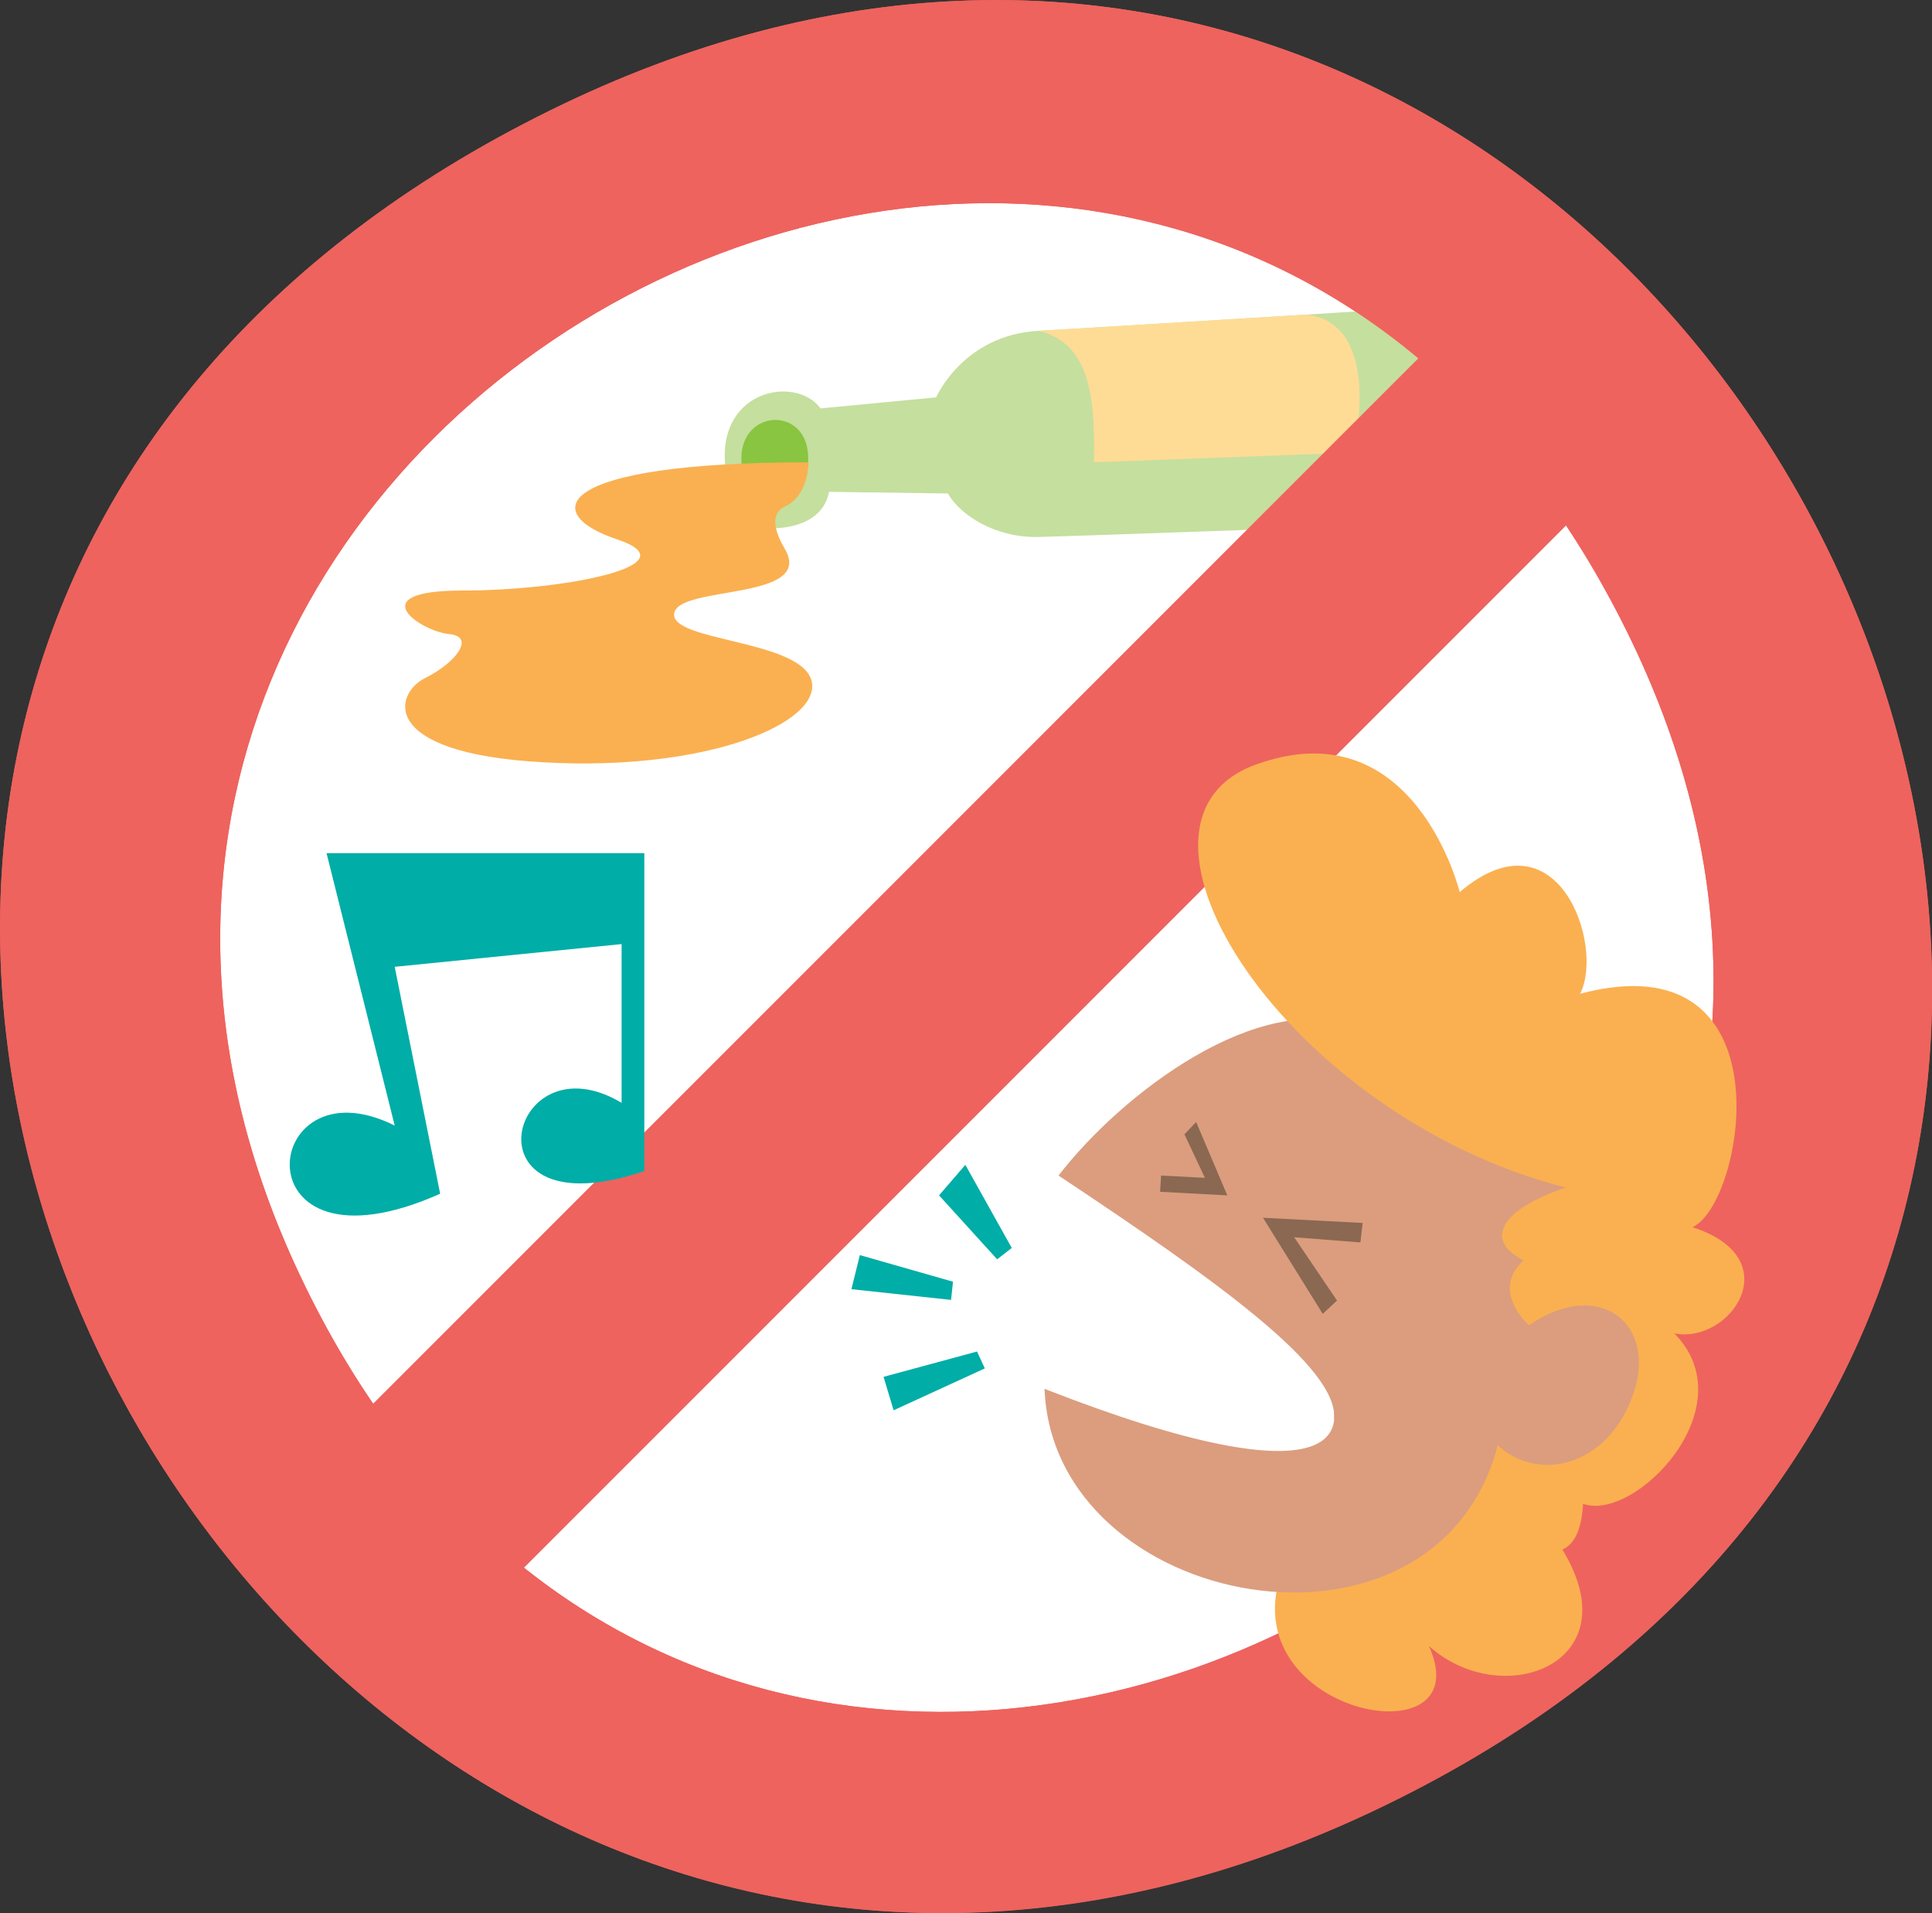 <?xml version="1.0" encoding="UTF-8"?>
<svg xmlns="http://www.w3.org/2000/svg" xmlns:xlink="http://www.w3.org/1999/xlink" version="1.1" id="Layer_1" x="0px" y="0px" viewBox="0 0 59.52 58.93" style="enable-background:new 0 0 59.52 58.93;" xml:space="preserve">
<rect x="0" y="0" width="59.52" height="58.93" fill="#333333" stroke="none"/>
<style type="text/css">
	.st0{fill:#EE635E;}
	.st1{fill:#FFFFFF;}
	.st2{fill:#C5DF9E;}
	.st3{fill:#89C540;}
	.st4{fill:#FAB050;}
	.st5{fill:#FFDC95;}
	.st6{fill:#00ADA7;}
	.st7{fill:#DB9D7E;}
	.st8{fill:#8B6852;}
</style>
<g>
	<path class="st0" d="M42.27,55.79C7.97,71.98-18.79,21.03,16.93,3.41C51.74-13.77,78.46,38.72,42.27,55.79z"></path>
	<path class="st1" d="M9.23,39.26C-3.41,12.48,36.37-8.41,50.13,19.47C63.54,46.65,22.56,67.52,9.23,39.26z"></path>
	<path class="st2" d="M22.38,14.61c-0.45-2.57,2.11-3.1,2.9-2.03l3.56-0.34c0,0,0.83-1.92,3.15-2.05s11.64-0.71,11.64-0.71   c3.24,3.16,0.38,6.64,0.38,6.64s-10.71,0.39-12.02,0.42s-2.4-0.66-2.79-1.34l-3.66-0.05c-0.22,1.17-1.72,1.12-1.72,1.12   L22.38,14.61z"></path>
	<path class="st3" d="M22.84,14.12c0-1.54,2.06-1.62,2.06,0C24.9,16.15,22.84,16.19,22.84,14.12z"></path>
	<path class="st4" d="M20.77,18.89c0.14-0.87,4.34-0.38,3.41-1.98c-0.49-0.83-0.29-1.18,0.01-1.31l0-0.01   c0.37-0.16,0.69-0.61,0.72-1.35c-7.91,0-8.28,1.58-5.91,2.37c2.37,0.79-1.58,1.58-4.75,1.58s-1.28,1.26-0.42,1.34   c0.85,0.08,0.19,0.9-0.74,1.36c-0.94,0.47-1.45,2.31,3.64,2.59c5.09,0.29,8.61-1.23,8.27-2.52C24.65,19.7,20.63,19.76,20.77,18.89z   "></path>
	<path class="st5" d="M33.7,14.24l7.99-0.3c0,0,0.98-3.96-1.44-4.25l0,0c-2.91,0.18-6.86,0.42-8.25,0.5   C33.38,10.54,33.77,11.79,33.7,14.24z"></path>
	
		<rect x="26.54" y="2.9" transform="matrix(0.707 0.707 -0.707 0.707 29.723 -12.519)" class="st0" width="6.86" height="53.45"></rect>
	<path class="st0" d="M16.93,3.41c-35.72,17.62-8.96,68.57,25.35,52.39C78.46,38.72,51.74-13.77,16.93,3.41z M9.23,39.26   C-3.41,12.48,36.37-8.41,50.13,19.47C63.54,46.65,22.56,67.52,9.23,39.26z"></path>
	<path class="st6" d="M12.16,34.67l-2.1-8.39h9.79v9.79c-5.67,1.93-4.19-4.19-0.7-2.1v-4.89l-6.99,0.7l1.4,6.99   C7.27,39.57,7.97,32.58,12.16,34.67z"></path>
	<g>
		<polygon class="st6" points="26.49,38.66 29.36,39.48 29.3,40.04 26.23,39.71   "></polygon>
		<polygon class="st6" points="27.22,42.41 30.1,41.63 30.34,42.15 27.53,43.44   "></polygon>
		<path class="st4" d="M47.68,47.08c3.08,3.96-1.25,5.78-3.66,3.62c1.7,3.73-6.77,2-4.28-2.88c2.49-4.88,5.52-4.94,5.52-4.94    C45.28,42.9,47.68,47.08,47.68,47.08z"></path>
		<path class="st7" d="M50.36,38.58c0.52-5.31-5.36-5.67-8.56-6.94c-2.99-1.18-7.23,2.03-9.19,4.57c4.88,3.24,8.62,5.91,8.49,7.49    l2.95,2.7l2.09-1.87C46.14,44.53,49.84,43.89,50.36,38.58z"></path>
		<path class="st7" d="M46.14,44.53c-1.54-0.46-4-1.9-6.35-3.43c2.87,3.42,1.36,5.19-7.61,1.68C32.44,49.61,44.21,51.82,46.14,44.53    z"></path>
		<polygon class="st6" points="30.72,38.79 31.17,38.44 29.74,35.88 28.93,36.82   "></polygon>
		<g>
			<path class="st4" d="M48.24,36.58c-8.59-2.19-14.44-11.26-9.55-13.03c4.89-1.77,6.28,3.93,6.28,3.93     c3.01-2.57,4.47,1.63,3.71,3.13c6.5-1.72,5.06,6.48,3.46,7.19c3.01,0.97,1.15,3.62-0.56,3.27c2.25,2.28-1.23,5.83-2.81,5.25     c-0.17,3.1-3.05,0.37-3.05,0.37l0.41-2.15L48.24,36.58z"></path>
			<polygon class="st8" points="41.98,37.67 38.91,37.51 40.75,40.47 41.19,40.06 39.87,38.11 41.91,38.27    "></polygon>
			<polygon class="st8" points="36.85,34.56 37.81,36.82 35.74,36.71 35.77,36.21 37.12,36.28 36.49,34.94    "></polygon>
			<path class="st7" d="M46.08,41.74c2.53-2.81,5.08-1.34,4.25,1.16c-0.83,2.51-3.48,2.93-4.64,1.07     C44.83,42.53,46.08,41.74,46.08,41.74z"></path>
			<path class="st4" d="M48.24,36.58c-2.03,0.68-2.53,1.63-1.3,2.24c-1.04,0.94,0.16,2,0.16,2l2.36-2.93L48.24,36.58z"></path>
		</g>
	</g>
</g>
</svg>
